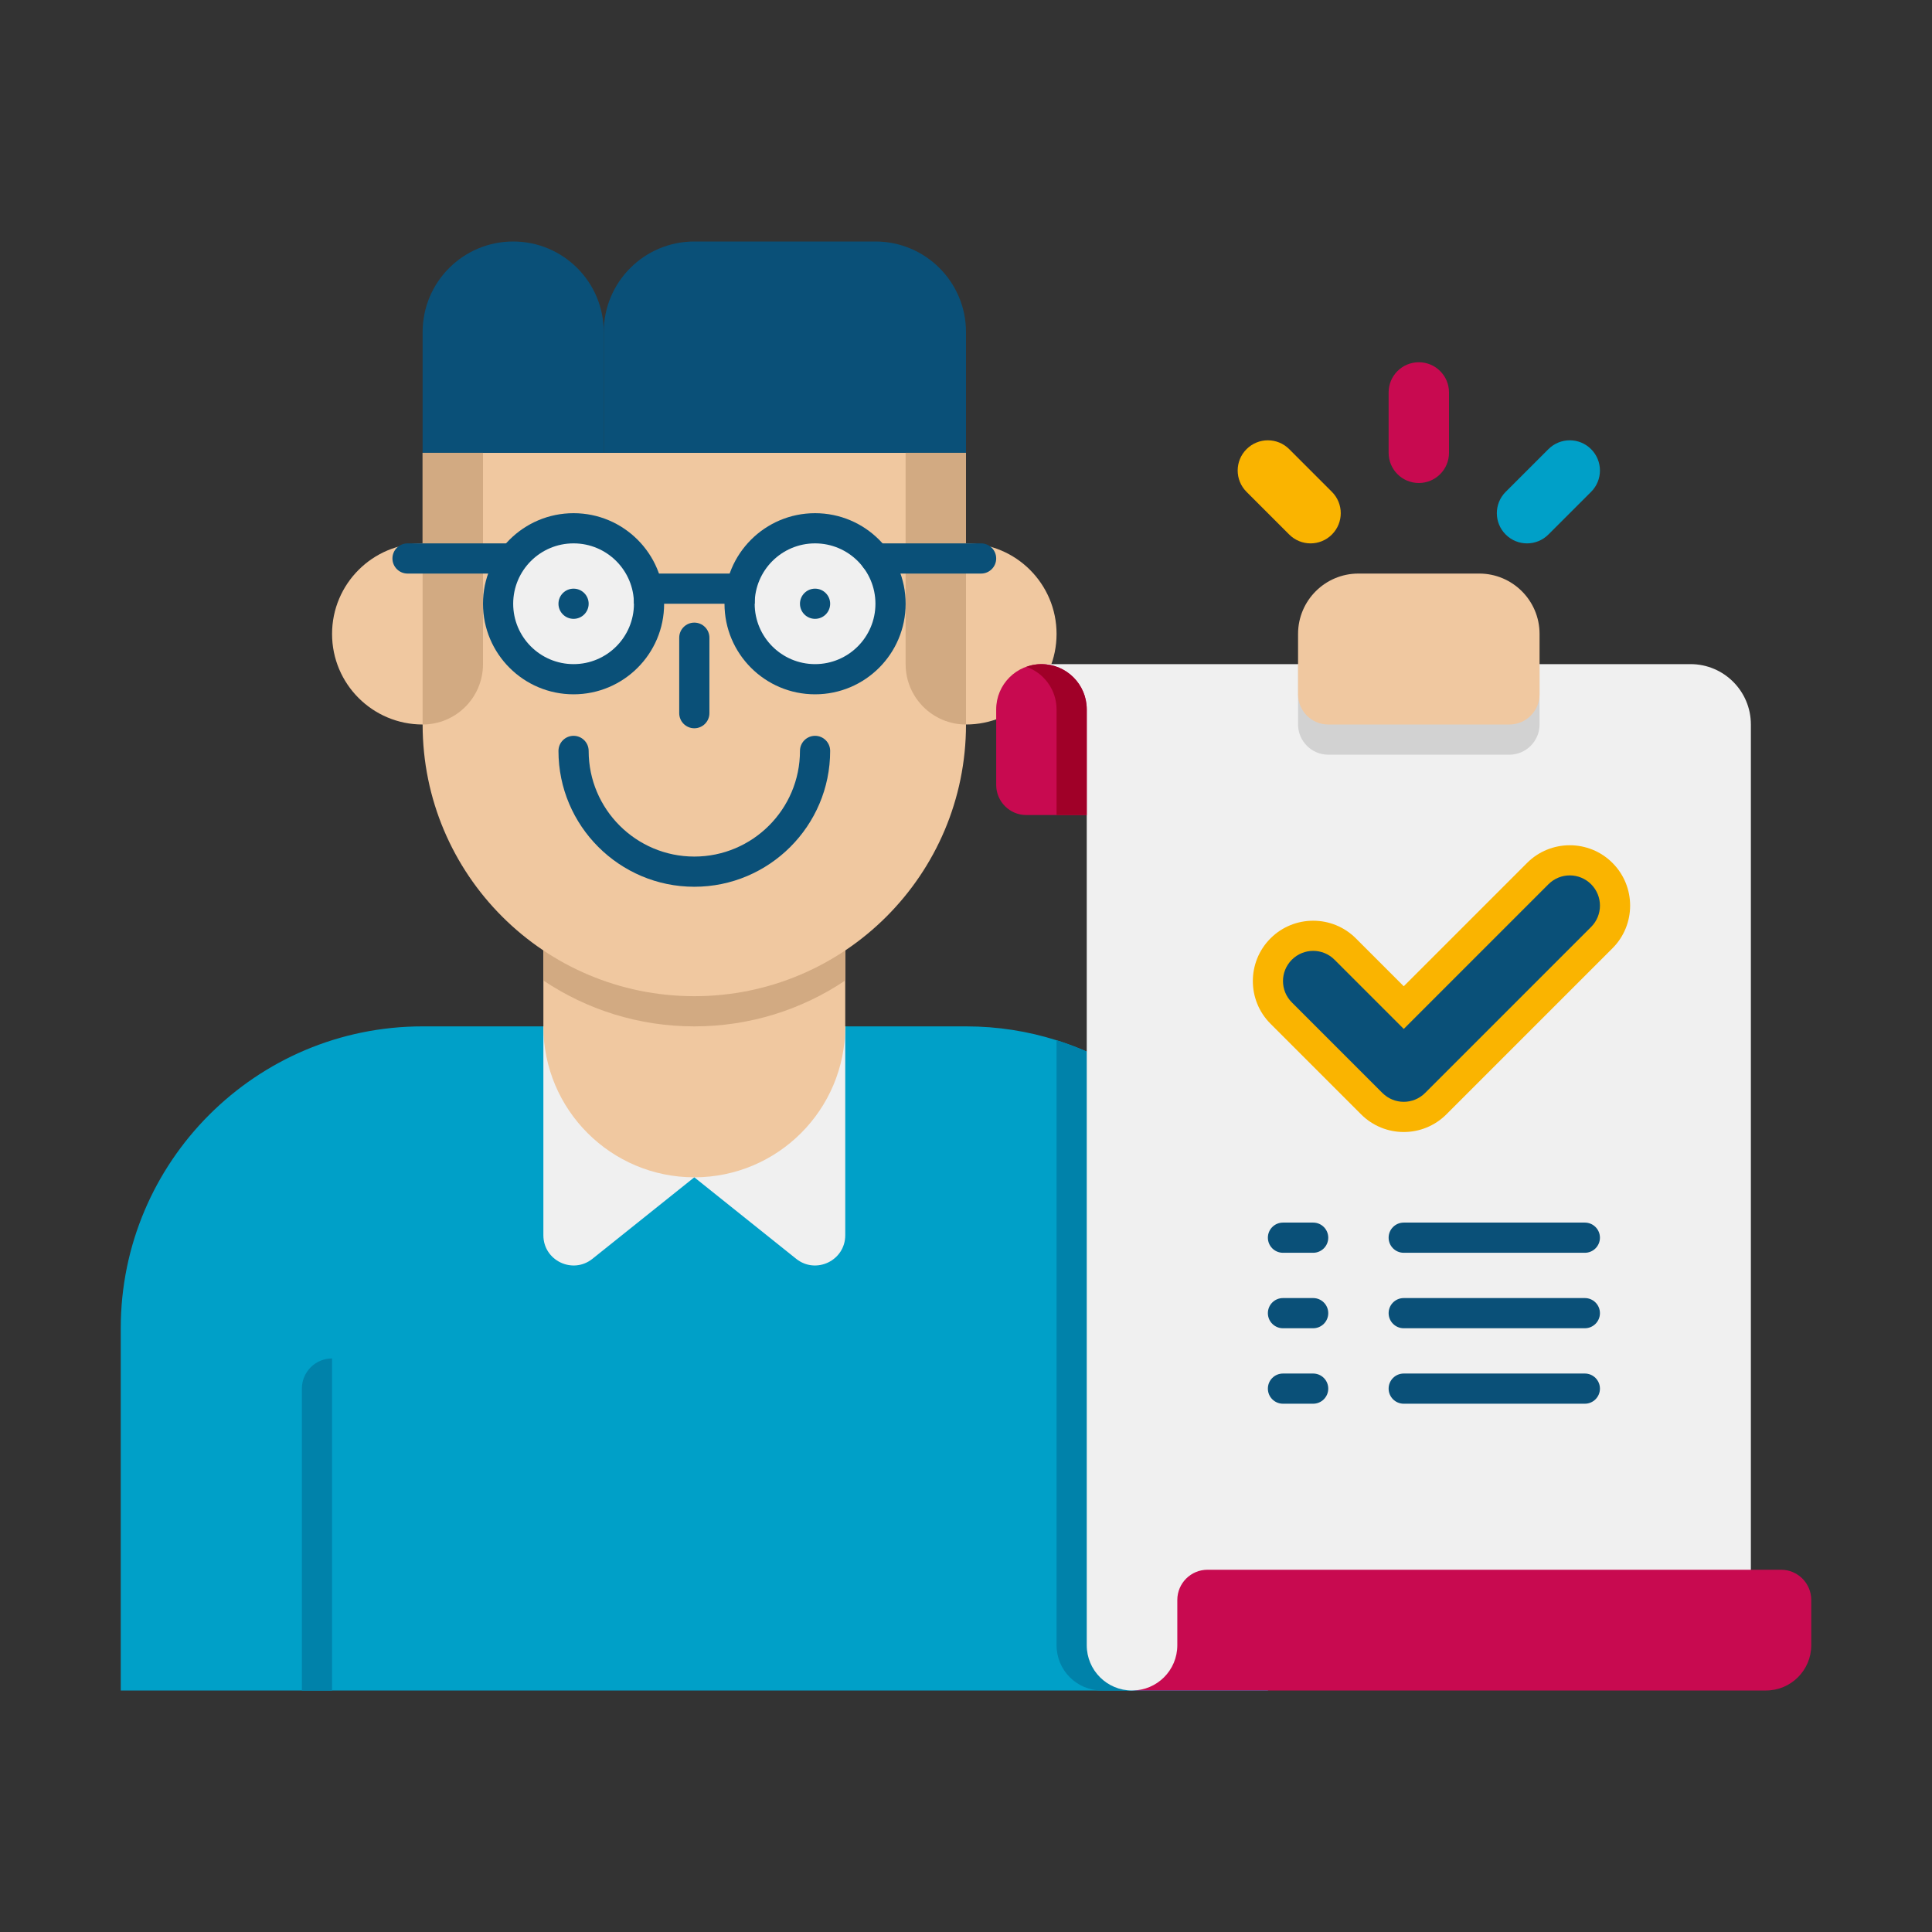 <svg height="512" viewBox="0 0 64 64" width="512" xmlns="http://www.w3.org/2000/svg"><rect x="0" y="0" width="64" height="64" fill="#333333" stroke="none"/><g id="Icons"><g><g><g><path d="m32 18h-1v6h1c1.657 0 3-1.343 3-3 0-1.657-1.343-3-3-3z" fill="#f0c8a0"/></g></g><g><g><g><g><path d="m48 13v2c0 .553-.448 1-1 1s-1-.447-1-1v-2c0-.553.448-1 1-1s1 .447 1 1z" fill="#c80a50"/></g></g></g><g><g><g><g><path d="m52.707 16.293-1.415 1.414c-.391.391-1.024.391-1.414 0-.391-.391-.391-1.023 0-1.414l1.415-1.414c.391-.391 1.024-.391 1.414 0 .391.391.391 1.023 0 1.414z" fill="#00a0c8"/></g></g></g></g><g><g><g><g><path d="m44.121 17.707c-.391.391-1.023.391-1.414 0l-1.414-1.414c-.391-.391-.391-1.023 0-1.414s1.023-.391 1.414 0l1.414 1.414c.391.391.391 1.023 0 1.414z" fill="#fab400"/></g></g></g></g></g><g><g><path d="m42 44v12h-38v-12c0-5.52 4.48-10 10-10h18c1.05 0 2.05.16 3 .46 4.06 1.28 7 5.07 7 9.54z" fill="#00a0c8"/></g></g><g><g><path d="m23 39-3.375 2.7c-.655.524-1.625.058-1.625-.781v-6.919h5z" fill="#f0f0f0"/></g></g><g><g><path d="m23 39 3.375 2.7c.655.524 1.625.058 1.625-.781v-6.919h-5z" fill="#f0f0f0"/></g></g><g><g><path d="m42 44v12h-5.5c-.83 0-1.5-.67-1.5-1.5 0 0 0-3.41 0-20.04 4.06 1.28 7 5.07 7 9.54z" fill="#0082aa"/></g></g><g><g><path d="m11 56h-1v-10c0-.552.448-1 1-1z" fill="#0082aa"/></g></g><g><g><path d="m28 26.25v7.75c0 2.761-2.239 5-5 5-2.761 0-5-2.239-5-5v-7.75z" fill="#f0c8a0"/></g></g><g><g><path d="m28 28.25v4.23c-1.43.96-3.15 1.52-5 1.52s-3.57-.56-5-1.52v-4.23z" fill="#d2aa82"/></g></g><g><g><path d="m23 33c-4.971 0-9-4.029-9-9v-9h18v9c0 4.971-4.029 9-9 9z" fill="#f0c8a0"/></g></g><g><g><path d="m14 24h1v-6h-1c-1.657 0-3 1.343-3 3 0 1.657 1.343 3 3 3z" fill="#f0c8a0"/></g></g><g><g><path d="m23 20.625c-.276 0-.5.224-.5.5v2.5c0 .276.224.5.5.5s.5-.224.5-.5v-2.5c0-.276-.224-.5-.5-.5z" fill="#0a5078"/></g></g><g><g><path d="m23 29.375c-2.481 0-4.5-2.019-4.5-4.5 0-.276.224-.5.5-.5s.5.224.5.5c0 1.93 1.57 3.5 3.5 3.5s3.5-1.57 3.5-3.5c0-.276.224-.5.5-.5s.5.224.5.5c0 2.481-2.019 4.5-4.5 4.5z" fill="#0a5078"/></g></g><g><g><g><g><path d="m56 22h-21.5v3l1.5 2v27.5c0 .83.67 1.5 1.5 1.5l20.5-1v-31c0-1.105-.895-2-2-2z" fill="#f0f0f0"/></g></g><g><g><path d="m36 27h-2c-.552 0-1-.448-1-1v-2.5c0-.828.672-1.5 1.5-1.5.828 0 1.5.672 1.5 1.5z" fill="#c80a50"/></g></g><g><g><path d="m36 23.5v3.5h-1v-3.5c0-.65-.42-1.21-1-1.41.16-.06.32-.09.5-.09.83 0 1.5.67 1.5 1.5z" fill="#a00028"/></g></g><g><g><g><path d="m51 22v2c0 .55-.45 1-1 1h-6c-.55 0-1-.45-1-1v-2z" fill="#d2d2d2"/></g></g><g><g><path d="m50 24h-6c-.552 0-1-.448-1-1v-2c0-1.105.895-2 2-2h4c1.105 0 2 .895 2 2v2c0 .552-.448 1-1 1z" fill="#f0c8a0"/></g></g></g></g></g><g><g><g><path d="m52.5 41.5h-6c-.276 0-.5-.224-.5-.5s.224-.5.5-.5h6c.276 0 .5.224.5.5s-.224.5-.5.5z" fill="#0a5078"/></g></g><g><g><path d="m52.5 44h-6c-.276 0-.5-.224-.5-.5s.224-.5.5-.5h6c.276 0 .5.224.5.5s-.224.5-.5.5z" fill="#0a5078"/></g></g><g><g><g><path d="m43.5 41.5h-1c-.276 0-.5-.224-.5-.5s.224-.5.5-.5h1c.276 0 .5.224.5.5s-.224.5-.5.5z" fill="#0a5078"/></g></g><g><g><path d="m43.5 44h-1c-.276 0-.5-.224-.5-.5s.224-.5.5-.5h1c.276 0 .5.224.5.5s-.224.5-.5.5z" fill="#0a5078"/></g></g><g><g><path d="m52.5 46.5h-6c-.276 0-.5-.224-.5-.5s.224-.5.5-.5h6c.276 0 .5.224.5.5s-.224.5-.5.5z" fill="#0a5078"/></g></g><g><g><path d="m43.5 46.5h-1c-.276 0-.5-.224-.5-.5s.224-.5.5-.5h1c.276 0 .5.224.5.5s-.224.5-.5.5z" fill="#0a5078"/></g></g></g></g><g><g><g><path d="m53.415 28.585c-.779-.78-2.049-.78-2.828 0l-4.086 4.086-1.586-1.586c-.779-.78-2.049-.78-2.828 0-.78.78-.78 2.048 0 2.828l3 3c.782.782 2.046.782 2.828 0l5.5-5.5c.78-.779.78-2.048 0-2.828z" fill="#fab400"/></g></g><g><g><path d="m52.708 29.292c-.391-.391-1.023-.391-1.414 0l-4.793 4.793-2.293-2.293c-.391-.391-1.023-.391-1.414 0s-.391 1.023 0 1.414l3 3c.391.391 1.023.391 1.414 0l5.5-5.5c.39-.39.39-1.023 0-1.414z" fill="#0a5078"/></g></g></g><g><g><path d="m40 52c-.552 0-1 .448-1 1v1.5c0 .83-.67 1.5-1.5 1.5h21c.828 0 1.5-.672 1.5-1.5v-1.5c0-.552-.448-1-1-1z" fill="#c80a50"/></g></g><g><g><path d="m20 15h-6v-4c0-1.657 1.343-3 3-3 1.657 0 3 1.343 3 3z" fill="#0a5078"/></g></g><g><g><path d="m32 15h-12v-4c0-1.657 1.343-3 3-3h6c1.657 0 3 1.343 3 3z" fill="#0a5078"/></g></g><g><g><path d="m14 24v-9h2v7c0 1.105-.895 2-2 2z" fill="#d2aa82"/></g></g><g><g><path d="m32 24v-9h-2v7c0 1.105.895 2 2 2z" fill="#d2aa82"/></g></g><g><g><circle cx="19" cy="20" fill="#0a5078" r="3"/></g></g><g><g><path d="m17 19h-3.5c-.276 0-.5-.224-.5-.5 0-.276.224-.5.5-.5h3.5c.276 0 .5.224.5.5 0 .276-.224.5-.5.5z" fill="#0a5078"/></g></g><g><g><circle cx="19" cy="20" fill="#f0f0f0" r="2"/></g></g><g><g><circle cx="27" cy="20" fill="#0a5078" r="3"/></g></g><g><g><circle cx="27" cy="20" fill="#f0f0f0" r="2"/></g></g><g><g><circle cx="19" cy="20" fill="#0a5078" r=".5"/></g></g><g><g><circle cx="27" cy="20" fill="#0a5078" r=".5"/></g></g><g><g><path d="m21 19h4v1h-4z" fill="#0a5078"/></g></g><g><g><path d="m32.5 19h-3.5c-.276 0-.5-.224-.5-.5 0-.276.224-.5.5-.5h3.5c.276 0 .5.224.5.5 0 .276-.224.5-.5.5z" fill="#0a5078"/></g></g></g></g></svg>